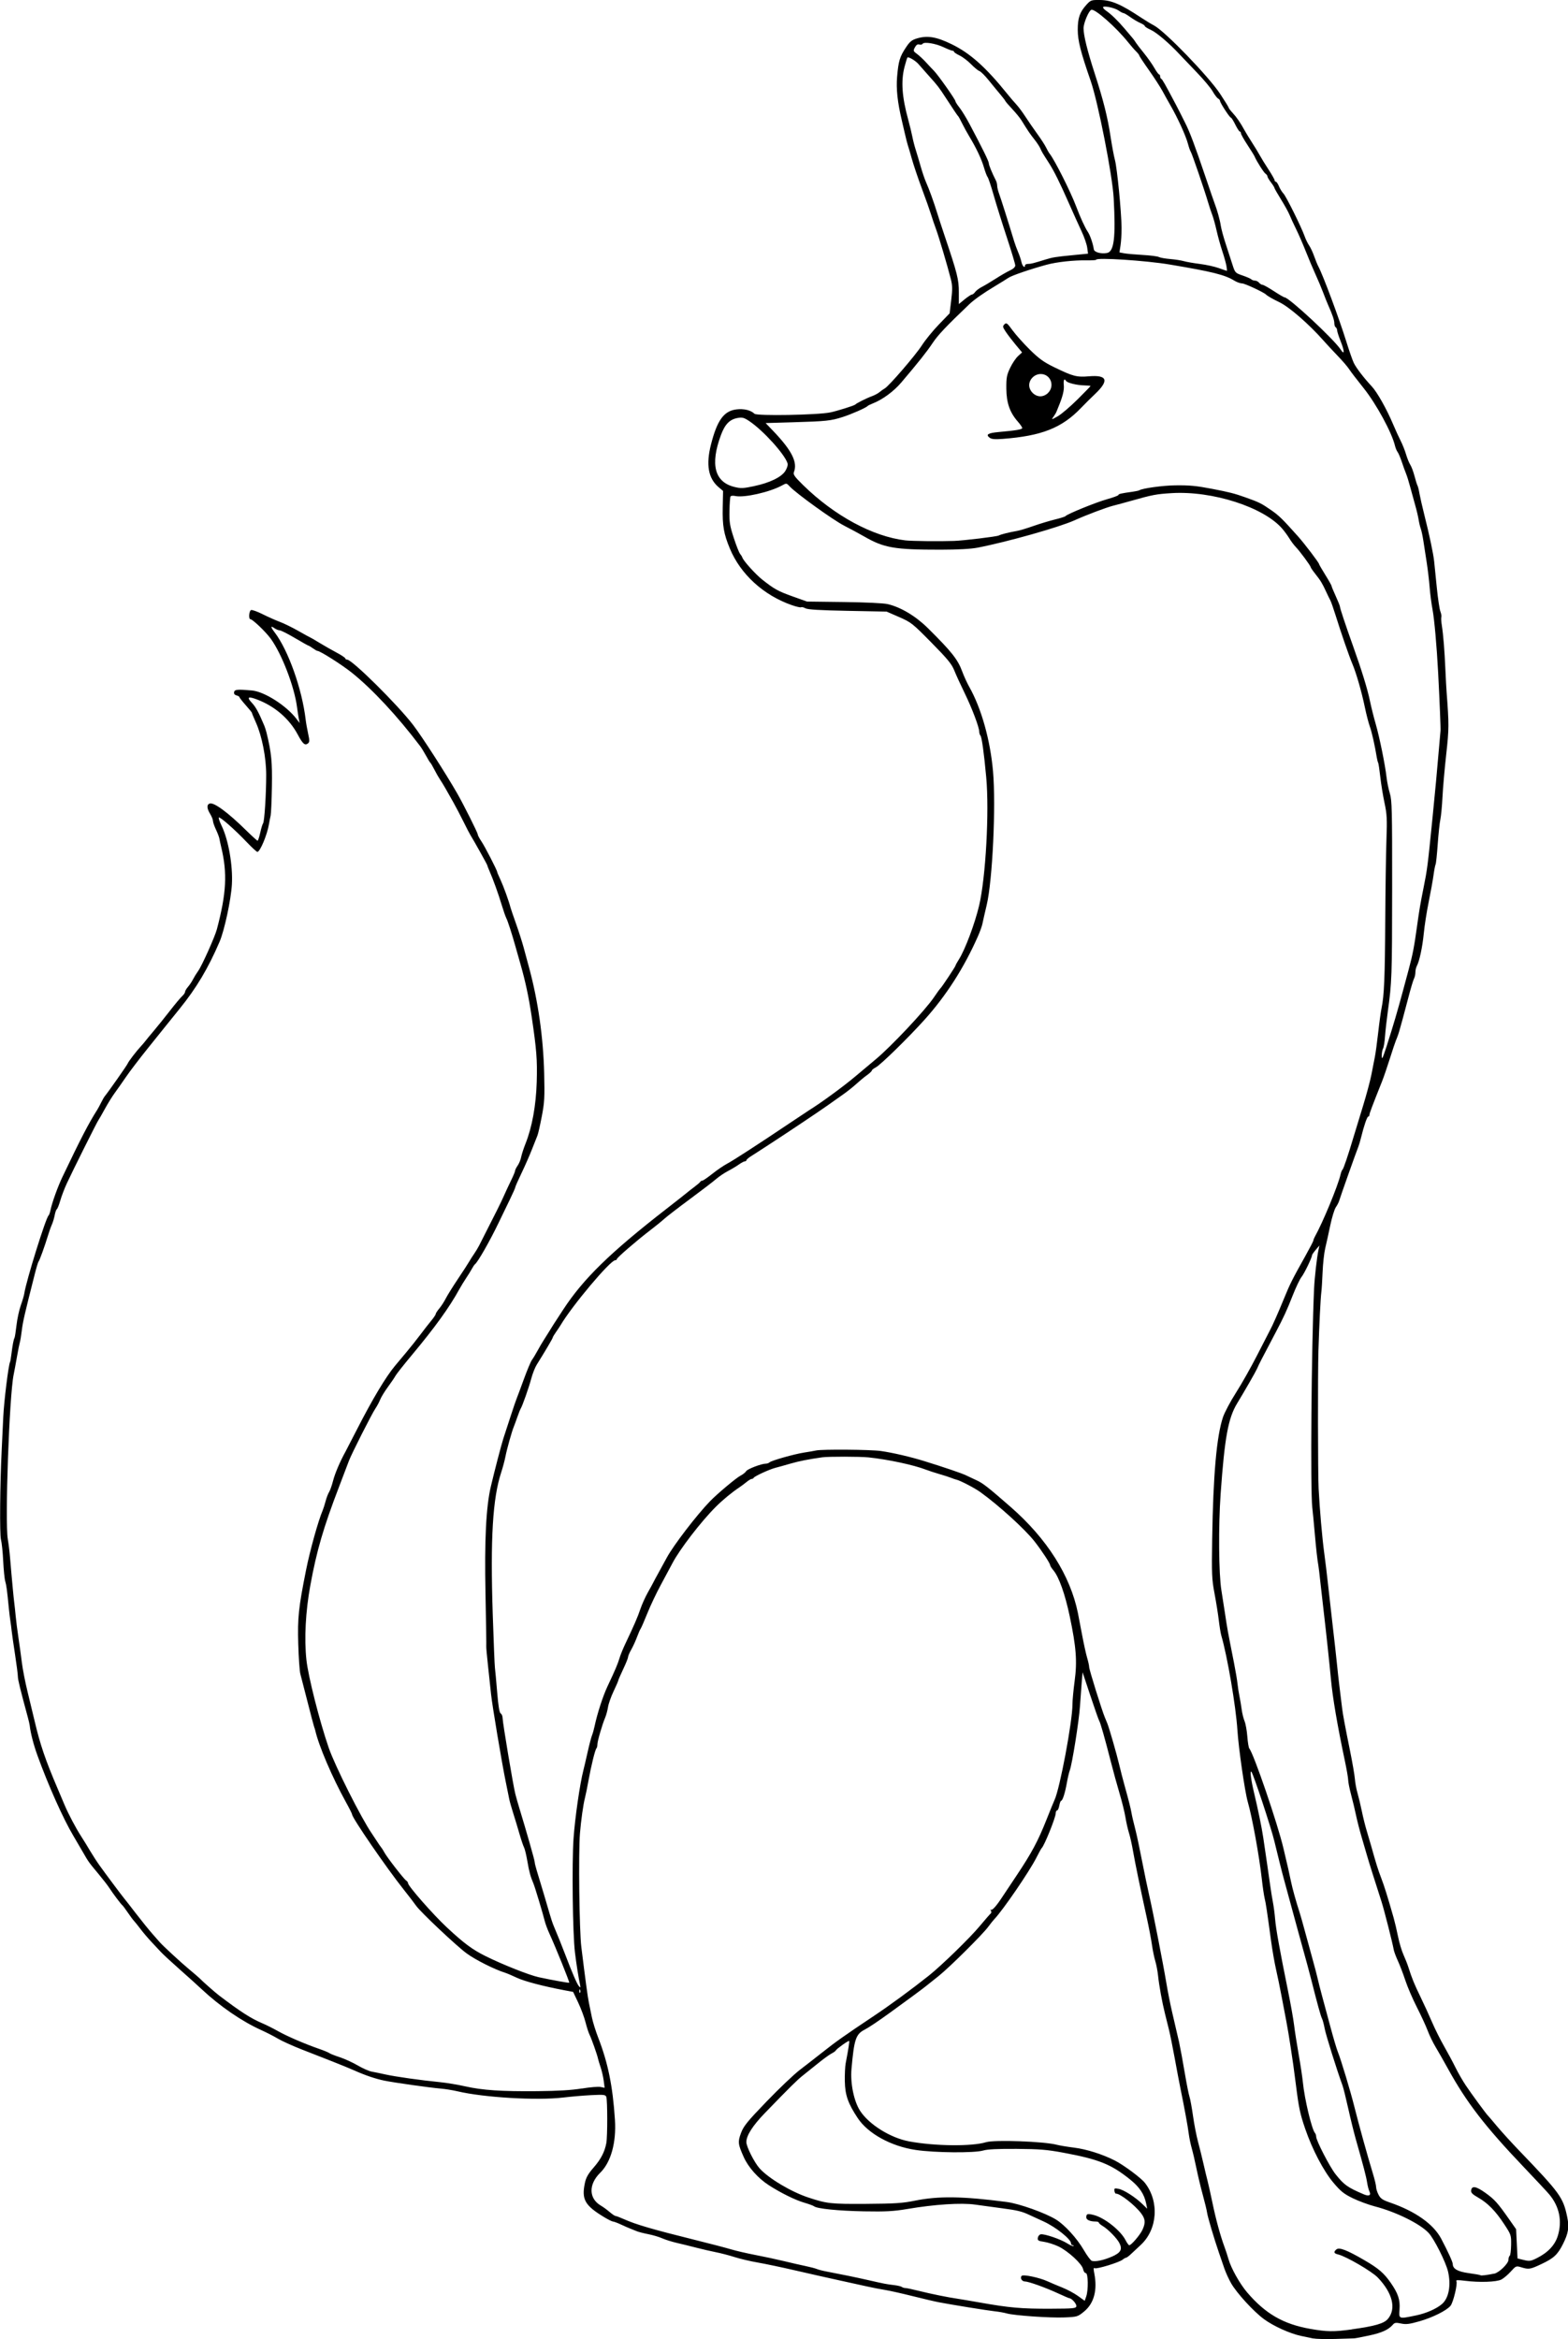 <?xml version="1.0" encoding="UTF-8" standalone="no"?>
<!-- Created with Inkscape (http://www.inkscape.org/) -->

<svg
   xmlns:dc="http://purl.org/dc/elements/1.1/"
   xmlns:cc="http://creativecommons.org/ns#"
   xmlns:rdf="http://www.w3.org/1999/02/22-rdf-syntax-ns#"
   xmlns:svg="http://www.w3.org/2000/svg"
   xmlns="http://www.w3.org/2000/svg"
   xmlns:sodipodi="http://sodipodi.sourceforge.net/DTD/sodipodi-0.dtd"
   xmlns:inkscape="http://www.inkscape.org/namespaces/inkscape"
   width="85.353mm"
   height="127.321mm"
   viewBox="0 0 85.353 127.321"
   version="1.1"
   id="svg54"
   inkscape:version="0.92.3 (2405546, 2018-03-11)"
   sodipodi:docname="Fox outline.svg">
  <title
     id="title69">Fox outline</title>
  <defs
     id="defs48" />
  <sodipodi:namedview
     id="base"
     pagecolor="#ffffff"
     bordercolor="#666666"
     borderopacity="1.0"
     inkscape:pageopacity="0.0"
     inkscape:pageshadow="2"
     inkscape:zoom="0.35"
     inkscape:cx="334.86758"
     inkscape:cy="48.976602"
     inkscape:document-units="mm"
     inkscape:current-layer="layer1"
     showgrid="false"
     fit-margin-top="0"
     fit-margin-left="0"
     fit-margin-right="0"
     fit-margin-bottom="0"
     inkscape:window-width="1920"
     inkscape:window-height="1017"
     inkscape:window-x="3832"
     inkscape:window-y="-8"
     inkscape:window-maximized="1" />
  <g
     inkscape:label="Layer 1"
     inkscape:groupmode="layer"
     id="layer1"
     transform="translate(-17.233,-34.471)">
    <path
       style="fill:#000000;stroke-width:1"
       d="m 88.728,161.757 c -0.146,-0.032 -0.443,-0.094 -0.66,-0.138 -0.603,-0.124 -1.508,-0.532 -2.03,-0.915 -0.564,-0.414 -1.476,-1.409 -1.788,-1.95 -0.124,-0.215 -0.288,-0.574 -0.365,-0.796 -0.076,-0.223 -0.209,-0.61 -0.296,-0.86 -0.264,-0.765 -0.618,-1.959 -0.651,-2.199 -0.017,-0.125 -0.122,-0.558 -0.233,-0.962 -0.111,-0.404 -0.266,-1.052 -0.345,-1.441 -0.079,-0.389 -0.195,-0.883 -0.257,-1.099 -0.062,-0.216 -0.135,-0.574 -0.163,-0.796 -0.05,-0.397 -0.234,-1.4 -0.45,-2.452 -0.06,-0.292 -0.199,-1.026 -0.309,-1.631 -0.11,-0.605 -0.251,-1.304 -0.313,-1.555 -0.062,-0.25 -0.164,-0.66 -0.226,-0.91 -0.154,-0.622 -0.313,-1.5 -0.371,-2.048 -0.026,-0.25 -0.095,-0.609 -0.152,-0.796 -0.057,-0.188 -0.138,-0.58 -0.179,-0.872 -0.041,-0.292 -0.164,-0.94 -0.274,-1.441 -0.36,-1.642 -0.645,-3.023 -0.758,-3.674 -0.061,-0.352 -0.16,-0.796 -0.221,-0.986 -0.06,-0.19 -0.147,-0.574 -0.192,-0.852 -0.046,-0.278 -0.189,-0.859 -0.318,-1.289 -0.129,-0.431 -0.348,-1.227 -0.486,-1.769 -0.316,-1.24 -0.558,-2.09 -0.625,-2.194 -0.029,-0.044 -0.244,-0.656 -0.478,-1.36 l -0.426,-1.279 -0.05,0.596 c -0.027,0.328 -0.068,0.886 -0.091,1.241 -0.052,0.813 -0.427,3.168 -0.56,3.518 -0.038,0.101 -0.108,0.4 -0.155,0.665 -0.096,0.545 -0.233,0.974 -0.31,0.974 -0.029,0 -0.075,0.119 -0.102,0.265 -0.027,0.146 -0.082,0.265 -0.122,0.265 -0.04,0 -0.072,0.067 -0.072,0.15 0,0.229 -0.624,1.777 -0.765,1.898 -0.024,0.021 -0.154,0.256 -0.288,0.522 -0.374,0.742 -1.821,2.857 -2.289,3.346 -0.06,0.063 -0.21,0.25 -0.333,0.417 -0.319,0.431 -2.109,2.207 -2.695,2.674 -0.271,0.216 -0.595,0.474 -0.72,0.574 -0.21,0.168 -1.045,0.784 -1.972,1.454 -0.6,0.434 -1.121,0.783 -1.327,0.888 -0.494,0.252 -0.583,0.515 -0.728,2.146 -0.069,0.775 0.13,1.749 0.463,2.269 0.478,0.747 1.655,1.483 2.675,1.673 1.395,0.26 3.417,0.281 4.188,0.044 0.46,-0.141 3.159,-0.043 3.85,0.14 0.156,0.041 0.579,0.111 0.939,0.156 0.672,0.082 1.556,0.362 2.227,0.705 0.48,0.245 1.415,0.94 1.626,1.208 0.794,1.009 0.696,2.527 -0.218,3.379 -0.19,0.177 -0.437,0.408 -0.548,0.512 -0.111,0.104 -0.228,0.189 -0.259,0.189 -0.032,0 -0.112,0.045 -0.177,0.1 -0.183,0.152 -1.421,0.532 -1.524,0.469 -0.069,-0.043 -0.076,0.023 -0.026,0.276 0.18,0.918 -0.013,1.639 -0.559,2.086 -0.341,0.279 -0.371,0.288 -1.057,0.318 -0.774,0.034 -2.744,-0.103 -3.146,-0.218 -0.139,-0.04 -0.424,-0.091 -0.632,-0.113 -0.406,-0.044 -2.381,-0.362 -3.072,-0.496 -0.229,-0.044 -0.884,-0.198 -1.455,-0.341 -0.571,-0.143 -1.236,-0.292 -1.479,-0.33 -0.243,-0.038 -0.68,-0.123 -0.972,-0.189 -0.292,-0.066 -0.992,-0.22 -1.555,-0.342 -0.563,-0.123 -1.621,-0.361 -2.351,-0.53 -0.73,-0.169 -1.649,-0.362 -2.043,-0.43 -0.394,-0.068 -0.957,-0.2 -1.251,-0.294 -0.294,-0.094 -0.757,-0.215 -1.028,-0.268 -0.271,-0.054 -0.749,-0.164 -1.062,-0.245 -0.313,-0.081 -0.791,-0.199 -1.062,-0.261 -0.271,-0.063 -0.629,-0.175 -0.796,-0.25 -0.167,-0.075 -0.508,-0.176 -0.758,-0.225 -0.25,-0.049 -0.532,-0.121 -0.626,-0.161 -0.094,-0.04 -0.247,-0.101 -0.341,-0.137 -0.094,-0.036 -0.328,-0.138 -0.52,-0.228 -0.192,-0.089 -0.388,-0.162 -0.435,-0.162 -0.047,0 -0.265,-0.109 -0.485,-0.242 -1.052,-0.637 -1.234,-0.964 -1.039,-1.872 0.06,-0.279 0.18,-0.491 0.464,-0.815 0.401,-0.458 0.609,-0.858 0.699,-1.339 0.067,-0.361 0.065,-2.344 -0.002,-2.519 -0.045,-0.116 -0.138,-0.127 -0.817,-0.093 -0.421,0.021 -1.107,0.08 -1.524,0.13 -1.431,0.172 -4.329,0.001 -5.764,-0.34 -0.25,-0.059 -0.66,-0.125 -0.91,-0.146 -0.59,-0.05 -2.535,-0.324 -3.071,-0.434 -0.468,-0.096 -1.053,-0.294 -1.625,-0.551 -0.211,-0.095 -0.743,-0.313 -1.181,-0.485 -0.438,-0.172 -1.201,-0.471 -1.695,-0.664 -0.494,-0.194 -1.075,-0.457 -1.289,-0.585 -0.215,-0.128 -0.629,-0.34 -0.921,-0.472 -1.036,-0.467 -2.245,-1.297 -3.223,-2.214 -0.229,-0.215 -0.775,-0.707 -1.213,-1.094 -0.438,-0.387 -0.894,-0.808 -1.013,-0.937 -0.119,-0.128 -0.36,-0.387 -0.536,-0.574 -0.176,-0.188 -0.436,-0.495 -0.578,-0.683 -0.143,-0.188 -0.303,-0.386 -0.355,-0.442 -0.053,-0.055 -0.205,-0.26 -0.337,-0.455 -0.133,-0.195 -0.265,-0.372 -0.294,-0.392 -0.069,-0.049 -0.525,-0.657 -0.712,-0.948 -0.08,-0.125 -0.331,-0.449 -0.556,-0.72 -0.578,-0.695 -0.558,-0.666 -0.89,-1.244 -0.166,-0.288 -0.395,-0.68 -0.51,-0.872 -0.545,-0.914 -1.363,-2.744 -1.951,-4.368 -0.21,-0.581 -0.375,-1.219 -0.421,-1.631 -0.007,-0.063 -0.05,-0.25 -0.095,-0.417 -0.419,-1.545 -0.549,-2.076 -0.549,-2.245 1.49e-4,-0.109 -0.07,-0.655 -0.156,-1.213 -0.086,-0.559 -0.168,-1.135 -0.183,-1.281 -0.015,-0.146 -0.046,-0.385 -0.069,-0.531 -0.023,-0.146 -0.06,-0.453 -0.083,-0.683 -0.096,-0.991 -0.133,-1.264 -0.197,-1.479 -0.038,-0.125 -0.087,-0.62 -0.111,-1.1 -0.023,-0.48 -0.078,-1.006 -0.122,-1.169 -0.076,-0.286 -0.053,-3.016 0.041,-4.898 0.022,-0.438 0.06,-1.24 0.085,-1.782 0.038,-0.839 0.286,-2.845 0.37,-2.988 0.015,-0.025 0.047,-0.216 0.073,-0.425 0.06,-0.486 0.121,-0.808 0.168,-0.884 0.02,-0.033 0.069,-0.343 0.109,-0.688 0.039,-0.345 0.145,-0.833 0.234,-1.083 0.089,-0.25 0.175,-0.54 0.19,-0.645 0.098,-0.674 1.178,-4.143 1.322,-4.247 0.029,-0.021 0.077,-0.157 0.107,-0.303 0.08,-0.392 0.394,-1.264 0.641,-1.782 1.017,-2.13 1.427,-2.921 1.907,-3.678 0.04,-0.063 0.132,-0.233 0.204,-0.379 0.073,-0.146 0.16,-0.3 0.194,-0.341 0.222,-0.274 1.214,-1.689 1.25,-1.782 0.045,-0.119 0.476,-0.681 0.736,-0.96 0.084,-0.09 0.187,-0.211 0.228,-0.268 0.042,-0.058 0.248,-0.308 0.459,-0.557 0.211,-0.249 0.608,-0.743 0.883,-1.097 0.275,-0.355 0.572,-0.71 0.66,-0.789 0.088,-0.08 0.16,-0.185 0.16,-0.235 0,-0.05 0.072,-0.172 0.159,-0.273 0.087,-0.1 0.211,-0.285 0.274,-0.41 0.064,-0.125 0.19,-0.33 0.281,-0.455 0.201,-0.277 0.909,-1.856 1.02,-2.275 0.518,-1.957 0.575,-3.049 0.233,-4.474 -0.04,-0.167 -0.084,-0.372 -0.098,-0.455 -0.014,-0.083 -0.098,-0.305 -0.187,-0.493 -0.089,-0.188 -0.162,-0.4 -0.163,-0.472 -8.6e-4,-0.072 -0.07,-0.243 -0.153,-0.379 -0.183,-0.301 -0.194,-0.502 -0.03,-0.565 0.225,-0.086 0.988,0.474 1.998,1.467 0.311,0.306 0.587,0.556 0.614,0.556 0.026,0 0.091,-0.196 0.144,-0.436 0.053,-0.24 0.123,-0.47 0.156,-0.512 0.073,-0.093 0.169,-1.582 0.169,-2.633 6.9e-5,-0.942 -0.23,-2.117 -0.559,-2.85 -0.125,-0.28 -0.224,-0.519 -0.218,-0.531 0.005,-0.013 -0.146,-0.199 -0.336,-0.413 -0.19,-0.215 -0.346,-0.414 -0.346,-0.442 0,-0.029 -0.071,-0.07 -0.158,-0.093 -0.103,-0.027 -0.149,-0.09 -0.131,-0.179 0.028,-0.145 0.188,-0.159 0.972,-0.089 0.677,0.061 1.879,0.827 2.422,1.544 l 0.173,0.228 -0.049,-0.265 c -0.027,-0.146 -0.069,-0.419 -0.093,-0.607 -0.145,-1.118 -0.836,-2.908 -1.436,-3.727 -0.276,-0.376 -0.983,-1.051 -1.1,-1.051 -0.109,0 -0.078,-0.456 0.035,-0.499 0.056,-0.022 0.339,0.08 0.629,0.225 0.29,0.145 0.713,0.334 0.941,0.419 0.228,0.085 0.684,0.309 1.015,0.498 0.33,0.188 0.611,0.343 0.624,0.343 0.013,0 0.238,0.13 0.499,0.29 0.261,0.159 0.689,0.403 0.949,0.541 0.261,0.138 0.474,0.281 0.474,0.317 0,0.036 0.045,0.065 0.1,0.065 0.27,0 2.753,2.459 3.594,3.56 0.493,0.645 1.775,2.637 2.396,3.721 0.343,0.599 1.115,2.139 1.115,2.224 0,0.05 0.093,0.227 0.206,0.393 0.186,0.273 0.856,1.575 0.856,1.664 0,0.02 0.084,0.217 0.186,0.437 0.163,0.351 0.458,1.169 0.54,1.5 0.016,0.063 0.15,0.455 0.298,0.872 0.148,0.417 0.334,0.997 0.413,1.289 0.079,0.292 0.215,0.795 0.302,1.118 0.488,1.805 0.77,3.784 0.818,5.745 0.032,1.308 0.017,1.579 -0.132,2.351 -0.092,0.48 -0.197,0.94 -0.232,1.024 -0.036,0.083 -0.169,0.419 -0.296,0.746 -0.127,0.327 -0.384,0.912 -0.571,1.302 -0.187,0.389 -0.34,0.735 -0.34,0.769 0,0.034 -0.133,0.335 -0.296,0.67 -0.163,0.335 -0.435,0.899 -0.606,1.254 -0.488,1.015 -1.144,2.165 -1.298,2.275 -0.029,0.021 -0.101,0.127 -0.159,0.236 -0.059,0.109 -0.201,0.34 -0.318,0.514 -0.116,0.174 -0.281,0.443 -0.366,0.598 -0.544,0.993 -1.328,2.08 -2.583,3.584 -0.445,0.533 -0.85,1.046 -0.9,1.14 -0.05,0.094 -0.235,0.366 -0.41,0.604 -0.175,0.238 -0.365,0.548 -0.421,0.689 -0.056,0.141 -0.172,0.356 -0.256,0.479 -0.189,0.274 -1.307,2.482 -1.443,2.848 -0.054,0.146 -0.294,0.777 -0.534,1.403 -0.857,2.236 -1.224,3.494 -1.569,5.385 -0.259,1.417 -0.336,2.892 -0.212,4.05 0.097,0.902 0.709,3.317 1.214,4.785 0.338,0.983 1.778,3.846 2.344,4.662 0.063,0.09 0.189,0.281 0.28,0.424 0.091,0.143 0.198,0.297 0.236,0.341 0.039,0.044 0.114,0.164 0.167,0.265 0.133,0.254 1.068,1.46 1.19,1.535 0.054,0.033 0.099,0.097 0.099,0.14 0,0.155 1.361,1.705 2.116,2.41 0.919,0.857 1.387,1.206 2.094,1.557 0.929,0.462 2.378,1.038 2.904,1.153 0.674,0.147 1.64,0.322 1.662,0.301 0.029,-0.029 -0.734,-1.921 -1.084,-2.686 -0.101,-0.22 -0.214,-0.527 -0.252,-0.683 -0.096,-0.395 -0.532,-1.843 -0.61,-2.026 -0.164,-0.385 -0.236,-0.65 -0.332,-1.215 -0.057,-0.334 -0.139,-0.676 -0.183,-0.758 -0.044,-0.083 -0.153,-0.407 -0.243,-0.719 -0.09,-0.313 -0.245,-0.825 -0.344,-1.138 -0.099,-0.313 -0.196,-0.654 -0.215,-0.758 -0.019,-0.104 -0.106,-0.531 -0.192,-0.948 -0.21,-1.017 -0.745,-4.209 -0.801,-4.778 -0.024,-0.25 -0.096,-0.923 -0.16,-1.494 -0.063,-0.571 -0.108,-1.066 -0.1,-1.1 0.008,-0.033 -0.01,-1.324 -0.042,-2.867 -0.06,-2.93 0.03,-4.731 0.291,-5.84 0.206,-0.874 0.572,-2.278 0.682,-2.616 0.061,-0.188 0.234,-0.717 0.383,-1.175 0.149,-0.459 0.3,-0.902 0.336,-0.986 0.035,-0.083 0.211,-0.557 0.391,-1.051 0.18,-0.495 0.38,-0.973 0.446,-1.062 0.066,-0.089 0.202,-0.316 0.304,-0.503 0.102,-0.188 0.255,-0.448 0.34,-0.579 0.085,-0.131 0.214,-0.336 0.286,-0.455 0.16,-0.266 0.21,-0.344 0.771,-1.203 1.093,-1.673 2.549,-3.096 5.583,-5.454 0.563,-0.438 1.076,-0.841 1.14,-0.897 0.064,-0.056 0.252,-0.202 0.417,-0.326 0.165,-0.124 0.312,-0.25 0.326,-0.282 0.014,-0.031 0.06,-0.057 0.103,-0.057 0.043,0 0.29,-0.169 0.549,-0.375 0.259,-0.206 0.622,-0.454 0.807,-0.551 0.327,-0.171 1.728,-1.08 3.471,-2.251 0.473,-0.318 0.915,-0.612 0.982,-0.653 0.655,-0.405 1.88,-1.301 2.536,-1.856 0.322,-0.272 0.812,-0.683 1.088,-0.912 0.845,-0.7 2.702,-2.677 3.179,-3.383 0.166,-0.246 0.324,-0.464 0.35,-0.485 0.073,-0.058 0.827,-1.196 0.827,-1.247 0,-0.025 0.081,-0.173 0.18,-0.328 0.337,-0.53 0.87,-1.949 1.103,-2.937 0.359,-1.527 0.557,-5.107 0.386,-6.977 -0.119,-1.304 -0.242,-2.193 -0.314,-2.271 -0.036,-0.04 -0.066,-0.133 -0.066,-0.208 0,-0.242 -0.395,-1.287 -0.795,-2.106 -0.215,-0.439 -0.468,-0.992 -0.562,-1.228 -0.141,-0.353 -0.361,-0.622 -1.246,-1.52 -1.03,-1.046 -1.103,-1.104 -1.757,-1.39 l -0.683,-0.298 -2.123,-0.041 c -1.511,-0.029 -2.173,-0.069 -2.296,-0.138 -0.095,-0.053 -0.201,-0.079 -0.236,-0.057 -0.035,0.022 -0.265,-0.031 -0.51,-0.117 -1.535,-0.537 -2.785,-1.678 -3.366,-3.075 -0.334,-0.802 -0.41,-1.242 -0.389,-2.246 l 0.018,-0.893 -0.235,-0.198 c -0.571,-0.481 -0.705,-1.22 -0.422,-2.333 0.334,-1.316 0.701,-1.822 1.381,-1.907 0.405,-0.051 0.786,0.041 0.987,0.237 0.13,0.127 3.422,0.069 4.12,-0.073 0.367,-0.074 1.319,-0.373 1.365,-0.428 0.059,-0.071 0.617,-0.35 0.91,-0.456 0.146,-0.053 0.334,-0.154 0.417,-0.225 0.083,-0.071 0.208,-0.159 0.276,-0.196 0.224,-0.121 1.671,-1.8 2.02,-2.342 0.187,-0.292 0.604,-0.804 0.927,-1.138 l 0.586,-0.607 0.087,-0.72 c 0.071,-0.587 0.067,-0.798 -0.019,-1.138 -0.192,-0.754 -0.651,-2.303 -0.809,-2.729 -0.085,-0.23 -0.207,-0.589 -0.271,-0.798 -0.064,-0.209 -0.287,-0.84 -0.497,-1.403 -0.21,-0.563 -0.457,-1.297 -0.55,-1.631 -0.093,-0.334 -0.188,-0.658 -0.212,-0.72 -0.024,-0.063 -0.098,-0.355 -0.166,-0.65 -0.068,-0.295 -0.143,-0.619 -0.167,-0.72 -0.232,-0.978 -0.311,-1.707 -0.255,-2.364 0.073,-0.856 0.144,-1.093 0.479,-1.598 0.216,-0.326 0.321,-0.41 0.613,-0.497 0.562,-0.166 1.053,-0.084 1.869,0.314 1.016,0.494 1.865,1.252 3.039,2.71 0.151,0.188 0.37,0.444 0.487,0.569 0.117,0.125 0.338,0.422 0.491,0.659 0.153,0.237 0.447,0.664 0.653,0.948 0.206,0.284 0.422,0.619 0.481,0.744 0.059,0.125 0.148,0.279 0.197,0.341 0.271,0.341 1.135,2.06 1.43,2.843 0.23,0.612 0.487,1.173 0.643,1.404 0.125,0.185 0.282,0.643 0.326,0.948 0.023,0.158 0.38,0.261 0.711,0.204 0.393,-0.068 0.487,-0.822 0.371,-2.987 -0.066,-1.234 -0.85,-5.225 -1.256,-6.393 -0.541,-1.558 -0.698,-2.178 -0.7,-2.761 -0.002,-0.652 0.109,-0.972 0.473,-1.372 0.232,-0.254 0.263,-0.265 0.748,-0.259 0.609,0.007 1.138,0.235 2.216,0.952 0.228,0.152 0.551,0.348 0.718,0.436 0.593,0.313 2.962,2.764 3.594,3.718 0.255,0.385 0.464,0.723 0.464,0.751 2.26e-4,0.028 0.094,0.154 0.21,0.279 0.23,0.25 0.43,0.541 0.652,0.948 0.08,0.146 0.267,0.453 0.416,0.683 0.149,0.229 0.336,0.537 0.415,0.683 0.079,0.146 0.294,0.495 0.477,0.775 0.183,0.28 0.333,0.545 0.333,0.588 0,0.043 0.03,0.078 0.067,0.078 0.037,0 0.112,0.111 0.168,0.246 0.056,0.136 0.166,0.315 0.246,0.398 0.15,0.157 0.978,1.828 1.158,2.337 0.056,0.159 0.165,0.381 0.242,0.493 0.077,0.112 0.199,0.374 0.272,0.583 0.073,0.209 0.178,0.465 0.234,0.569 0.247,0.459 1.123,2.813 1.51,4.057 0.156,0.501 0.34,1.03 0.41,1.175 0.13,0.274 0.548,0.819 0.986,1.288 0.29,0.31 0.81,1.235 1.153,2.049 0.132,0.313 0.319,0.722 0.416,0.91 0.097,0.188 0.228,0.517 0.292,0.733 0.063,0.215 0.167,0.471 0.231,0.569 0.064,0.097 0.167,0.374 0.23,0.614 0.063,0.24 0.135,0.471 0.16,0.512 0.026,0.041 0.075,0.237 0.109,0.435 0.035,0.198 0.149,0.701 0.254,1.118 0.289,1.147 0.502,2.156 0.546,2.579 0.022,0.209 0.087,0.857 0.146,1.441 0.059,0.584 0.145,1.161 0.192,1.283 0.047,0.122 0.071,0.26 0.053,0.306 -0.018,0.046 -0.006,0.254 0.027,0.461 0.08,0.509 0.147,1.337 0.193,2.386 0.021,0.48 0.052,1.043 0.068,1.251 0.133,1.745 0.131,2.004 -0.022,3.375 -0.086,0.772 -0.178,1.813 -0.203,2.313 -0.025,0.501 -0.078,1.054 -0.116,1.23 -0.039,0.176 -0.104,0.783 -0.144,1.349 -0.04,0.566 -0.092,1.06 -0.115,1.097 -0.023,0.037 -0.074,0.3 -0.113,0.584 -0.039,0.284 -0.158,0.943 -0.264,1.465 -0.106,0.521 -0.226,1.289 -0.266,1.706 -0.073,0.749 -0.236,1.51 -0.382,1.783 -0.041,0.077 -0.075,0.23 -0.075,0.34 0,0.11 -0.035,0.265 -0.077,0.344 -0.043,0.08 -0.182,0.546 -0.309,1.038 -0.128,0.491 -0.262,0.996 -0.298,1.121 -0.036,0.125 -0.098,0.347 -0.137,0.493 -0.079,0.295 -0.146,0.494 -0.243,0.72 -0.036,0.083 -0.184,0.527 -0.329,0.986 -0.145,0.459 -0.332,1.005 -0.415,1.213 -0.559,1.404 -0.694,1.761 -0.694,1.842 0,0.051 -0.029,0.092 -0.064,0.092 -0.063,0 -0.232,0.492 -0.391,1.138 -0.046,0.188 -0.111,0.41 -0.145,0.493 -0.126,0.313 -0.982,2.727 -1.049,2.958 -0.024,0.083 -0.106,0.24 -0.181,0.348 -0.075,0.108 -0.211,0.552 -0.302,0.986 -0.091,0.434 -0.214,0.994 -0.274,1.244 -0.06,0.25 -0.124,0.83 -0.143,1.289 -0.019,0.459 -0.049,0.954 -0.069,1.1 -0.043,0.33 -0.113,1.736 -0.158,3.185 -0.038,1.217 -0.031,6.732 0.01,7.508 0.059,1.134 0.193,2.673 0.303,3.489 0.065,0.48 0.152,1.196 0.194,1.593 0.042,0.396 0.158,1.42 0.257,2.275 0.1,0.855 0.205,1.794 0.233,2.086 0.029,0.292 0.063,0.616 0.076,0.72 0.013,0.104 0.039,0.326 0.057,0.493 0.019,0.167 0.056,0.474 0.083,0.683 0.027,0.209 0.061,0.482 0.075,0.607 0.033,0.302 0.158,0.973 0.437,2.351 0.127,0.626 0.244,1.308 0.26,1.517 0.016,0.209 0.08,0.55 0.141,0.758 0.061,0.209 0.167,0.652 0.236,0.986 0.068,0.334 0.187,0.811 0.264,1.062 0.077,0.25 0.192,0.643 0.256,0.872 0.25,0.9 0.366,1.269 0.535,1.706 0.161,0.415 0.356,1.04 0.675,2.161 0.065,0.229 0.174,0.69 0.241,1.024 0.067,0.334 0.2,0.777 0.294,0.986 0.095,0.209 0.216,0.516 0.269,0.683 0.193,0.607 0.322,0.924 0.662,1.622 0.19,0.392 0.473,1.01 0.629,1.374 0.156,0.364 0.447,0.948 0.648,1.298 0.2,0.349 0.48,0.87 0.621,1.157 0.141,0.287 0.396,0.731 0.567,0.986 0.303,0.453 1.118,1.564 1.203,1.64 0.023,0.021 0.241,0.277 0.485,0.569 0.243,0.292 0.787,0.89 1.209,1.329 2.24,2.332 2.397,2.549 2.621,3.615 0.118,0.565 0.067,0.888 -0.235,1.488 -0.288,0.571 -0.501,0.767 -1.179,1.085 -0.604,0.284 -0.674,0.295 -1.086,0.171 -0.279,-0.084 -0.291,-0.079 -0.572,0.232 -0.158,0.175 -0.388,0.37 -0.512,0.434 -0.262,0.136 -1.19,0.168 -1.979,0.068 -0.393,-0.05 -0.51,-0.044 -0.469,0.022 0.078,0.127 -0.168,1.157 -0.32,1.34 -0.216,0.26 -0.969,0.635 -1.682,0.84 -0.559,0.16 -0.738,0.182 -1.01,0.124 -0.273,-0.058 -0.35,-0.049 -0.438,0.055 -0.239,0.28 -0.598,0.446 -1.283,0.594 -0.396,0.086 -0.772,0.157 -0.834,0.159 -0.063,10e-4 -0.523,0.016 -1.024,0.032 -0.501,0.016 -1.03,0.003 -1.176,-0.028 z m 2.086,-0.499 c 1.263,-0.174 1.757,-0.317 1.969,-0.569 0.465,-0.553 0.257,-1.404 -0.549,-2.248 -0.322,-0.338 -1.728,-1.157 -2.16,-1.259 -0.235,-0.056 -0.262,-0.135 -0.094,-0.275 0.154,-0.128 0.575,0.035 1.528,0.59 0.771,0.449 1.061,0.699 1.434,1.237 0.396,0.571 0.511,0.917 0.474,1.43 -0.039,0.541 -0.057,0.534 0.89,0.338 0.562,-0.116 1.124,-0.363 1.426,-0.627 0.368,-0.321 0.496,-1.022 0.323,-1.766 -0.118,-0.509 -0.755,-1.777 -1.055,-2.098 -0.464,-0.498 -1.772,-1.145 -2.918,-1.442 -0.345,-0.09 -0.89,-0.291 -1.21,-0.447 -0.489,-0.238 -0.66,-0.376 -1.061,-0.853 -0.531,-0.632 -1.144,-1.803 -1.528,-2.92 -0.279,-0.811 -0.35,-1.146 -0.501,-2.351 -0.063,-0.501 -0.13,-1.012 -0.15,-1.138 -0.02,-0.125 -0.086,-0.569 -0.147,-0.986 -0.061,-0.417 -0.167,-1.048 -0.235,-1.403 -0.069,-0.355 -0.189,-0.986 -0.267,-1.403 -0.078,-0.417 -0.209,-1.048 -0.29,-1.403 -0.081,-0.355 -0.203,-1.054 -0.271,-1.555 -0.219,-1.622 -0.282,-2.043 -0.349,-2.313 -0.036,-0.146 -0.104,-0.607 -0.151,-1.024 -0.146,-1.301 -0.521,-3.365 -0.766,-4.22 -0.162,-0.565 -0.502,-2.918 -0.566,-3.921 -0.083,-1.29 -0.547,-4.013 -0.874,-5.13 -0.037,-0.125 -0.099,-0.501 -0.138,-0.834 -0.039,-0.334 -0.144,-0.992 -0.233,-1.462 -0.147,-0.778 -0.158,-1.047 -0.128,-2.958 0.056,-3.518 0.24,-5.592 0.588,-6.639 0.086,-0.258 0.407,-0.861 0.713,-1.341 0.307,-0.48 0.826,-1.401 1.155,-2.048 0.329,-0.647 0.636,-1.244 0.682,-1.327 0.138,-0.249 0.443,-0.937 0.773,-1.744 0.326,-0.798 0.442,-1.03 1.157,-2.307 0.243,-0.435 0.443,-0.819 0.443,-0.854 0,-0.035 0.033,-0.123 0.074,-0.195 0.435,-0.777 1.259,-2.769 1.403,-3.392 0.029,-0.125 0.076,-0.244 0.106,-0.265 0.054,-0.039 0.308,-0.79 0.603,-1.783 0.087,-0.292 0.316,-1.043 0.509,-1.668 0.193,-0.626 0.403,-1.411 0.466,-1.744 0.063,-0.334 0.146,-0.76 0.185,-0.948 0.038,-0.188 0.12,-0.785 0.181,-1.327 0.061,-0.542 0.144,-1.139 0.183,-1.327 0.14,-0.665 0.183,-1.667 0.2,-4.74 0.01,-1.71 0.039,-3.696 0.065,-4.412 0.041,-1.134 0.028,-1.394 -0.104,-2.01 -0.083,-0.389 -0.187,-1.027 -0.231,-1.419 -0.044,-0.392 -0.096,-0.739 -0.116,-0.771 -0.02,-0.033 -0.052,-0.156 -0.072,-0.274 -0.108,-0.666 -0.272,-1.394 -0.38,-1.693 -0.068,-0.188 -0.192,-0.665 -0.274,-1.062 -0.174,-0.837 -0.47,-1.863 -0.677,-2.351 -0.177,-0.416 -0.616,-1.687 -0.909,-2.629 -0.119,-0.382 -0.251,-0.757 -0.293,-0.834 -0.043,-0.077 -0.148,-0.293 -0.234,-0.481 -0.204,-0.444 -0.292,-0.588 -0.589,-0.963 -0.136,-0.171 -0.246,-0.333 -0.246,-0.36 0,-0.07 -0.598,-0.879 -0.81,-1.096 -0.097,-0.1 -0.251,-0.305 -0.342,-0.455 -0.091,-0.15 -0.267,-0.393 -0.392,-0.538 -1.009,-1.176 -3.806,-2.075 -6.026,-1.938 -0.839,0.052 -1.031,0.088 -2.213,0.422 -0.313,0.088 -0.75,0.207 -0.971,0.263 -0.383,0.098 -1.451,0.501 -2.101,0.794 -0.845,0.381 -3.68,1.181 -5.271,1.488 -0.371,0.071 -1.07,0.11 -2.01,0.111 -2.524,0.002 -3.085,-0.095 -4.171,-0.721 -0.25,-0.144 -0.736,-0.406 -1.078,-0.581 -0.61,-0.312 -2.614,-1.755 -2.968,-2.137 -0.176,-0.19 -0.182,-0.191 -0.417,-0.061 -0.668,0.367 -2.066,0.684 -2.55,0.578 -0.118,-0.026 -0.235,-0.015 -0.259,0.024 -0.024,0.039 -0.05,0.391 -0.058,0.782 -0.012,0.618 0.018,0.809 0.233,1.469 0.136,0.417 0.291,0.81 0.344,0.872 0.053,0.063 0.11,0.155 0.126,0.205 0.057,0.18 0.716,0.909 1.085,1.201 0.657,0.518 0.857,0.629 1.654,0.914 l 0.779,0.279 2.01,0.025 c 1.19,0.015 2.164,0.061 2.389,0.115 0.714,0.169 1.526,0.656 2.19,1.315 1.291,1.28 1.618,1.694 1.862,2.355 0.092,0.25 0.264,0.626 0.382,0.834 0.658,1.167 1.14,2.88 1.292,4.588 0.166,1.871 -0.026,5.949 -0.343,7.281 -0.104,0.438 -0.209,0.899 -0.233,1.024 -0.024,0.125 -0.134,0.432 -0.245,0.683 -0.76,1.72 -1.727,3.23 -2.913,4.548 -0.888,0.986 -2.387,2.452 -2.645,2.585 -0.121,0.063 -0.22,0.142 -0.22,0.176 0,0.034 -0.118,0.146 -0.263,0.249 -0.145,0.103 -0.409,0.322 -0.588,0.486 -0.179,0.164 -0.522,0.435 -0.764,0.602 -0.241,0.167 -0.616,0.432 -0.834,0.589 -0.361,0.261 -2.352,1.591 -3.205,2.141 -0.194,0.125 -0.431,0.279 -0.525,0.341 -0.095,0.063 -0.279,0.181 -0.409,0.263 -0.13,0.082 -0.237,0.176 -0.237,0.209 0,0.033 -0.037,0.059 -0.083,0.059 -0.046,0 -0.191,0.077 -0.322,0.17 -0.132,0.094 -0.402,0.256 -0.601,0.36 -0.199,0.104 -0.489,0.301 -0.645,0.436 -0.155,0.135 -0.795,0.625 -1.42,1.087 -0.626,0.463 -1.257,0.949 -1.403,1.081 -0.146,0.132 -0.489,0.411 -0.763,0.619 -0.718,0.547 -1.816,1.495 -1.816,1.568 0,0.034 -0.039,0.062 -0.086,0.062 -0.269,0 -2.35,2.475 -2.985,3.55 -0.042,0.07 -0.153,0.237 -0.246,0.369 -0.094,0.133 -0.171,0.263 -0.171,0.29 0,0.043 -0.439,0.786 -0.873,1.479 -0.092,0.146 -0.226,0.487 -0.298,0.758 -0.131,0.491 -0.482,1.486 -0.574,1.631 -0.027,0.042 -0.108,0.246 -0.181,0.455 -0.073,0.209 -0.161,0.447 -0.195,0.531 -0.108,0.261 -0.37,1.195 -0.454,1.62 -0.044,0.224 -0.148,0.613 -0.231,0.865 -0.465,1.417 -0.595,3.588 -0.461,7.715 0.048,1.481 0.102,2.795 0.119,2.92 0.017,0.125 0.072,0.722 0.122,1.327 0.063,0.766 0.122,1.118 0.193,1.16 0.057,0.033 0.103,0.146 0.103,0.25 0,0.237 0.574,3.662 0.691,4.126 0.047,0.188 0.149,0.546 0.226,0.796 0.371,1.213 0.829,2.817 0.828,2.906 -2.29e-4,0.055 0.049,0.26 0.109,0.455 0.228,0.746 0.592,1.965 0.705,2.365 0.065,0.229 0.161,0.519 0.214,0.645 0.211,0.497 0.477,1.16 0.641,1.593 0.364,0.96 0.639,1.597 0.739,1.706 0.09,0.099 0.098,0.088 0.063,-0.076 -0.084,-0.386 -0.205,-1.155 -0.278,-1.763 -0.124,-1.038 -0.171,-4.826 -0.076,-6.2 0.077,-1.114 0.347,-2.986 0.537,-3.716 0.038,-0.146 0.141,-0.59 0.23,-0.986 0.088,-0.396 0.195,-0.804 0.236,-0.906 0.042,-0.102 0.105,-0.324 0.14,-0.493 0.146,-0.692 0.457,-1.652 0.705,-2.177 0.417,-0.884 0.56,-1.219 0.656,-1.544 0.05,-0.167 0.188,-0.508 0.307,-0.758 0.483,-1.016 0.678,-1.466 0.825,-1.902 0.085,-0.252 0.269,-0.661 0.409,-0.909 0.14,-0.248 0.279,-0.502 0.308,-0.564 0.03,-0.063 0.15,-0.284 0.266,-0.493 0.117,-0.209 0.322,-0.584 0.456,-0.834 0.357,-0.665 1.626,-2.321 2.361,-3.079 0.39,-0.402 1.417,-1.264 1.65,-1.384 0.132,-0.068 0.271,-0.178 0.308,-0.244 0.066,-0.118 0.832,-0.411 1.075,-0.411 0.069,0 0.157,-0.031 0.197,-0.07 0.102,-0.099 1.35,-0.452 1.892,-0.535 0.25,-0.038 0.54,-0.089 0.645,-0.112 0.328,-0.073 2.971,-0.051 3.531,0.029 0.635,0.091 1.611,0.318 2.347,0.546 1.089,0.337 2.055,0.666 2.275,0.774 0.125,0.062 0.381,0.182 0.569,0.267 0.357,0.162 0.634,0.379 1.87,1.459 1.973,1.724 3.243,3.727 3.66,5.774 0.036,0.178 0.139,0.716 0.229,1.196 0.09,0.48 0.213,1.038 0.273,1.241 0.061,0.203 0.11,0.43 0.11,0.505 0,0.133 0.692,2.352 0.85,2.728 0.044,0.104 0.107,0.258 0.14,0.341 0.112,0.285 0.51,1.667 0.644,2.237 0.073,0.313 0.21,0.842 0.303,1.175 0.198,0.706 0.33,1.227 0.365,1.441 0.029,0.176 0.091,0.44 0.239,1.024 0.058,0.229 0.213,0.963 0.343,1.631 0.131,0.667 0.301,1.486 0.379,1.82 0.191,0.818 0.78,3.829 0.942,4.816 0.072,0.438 0.211,1.138 0.308,1.555 0.219,0.937 0.369,1.58 0.379,1.631 0.079,0.372 0.206,1.06 0.335,1.82 0.089,0.521 0.195,1.05 0.237,1.176 0.041,0.125 0.127,0.594 0.19,1.042 0.063,0.448 0.186,1.079 0.273,1.403 0.087,0.324 0.22,0.862 0.296,1.196 0.075,0.334 0.174,0.743 0.218,0.91 0.045,0.167 0.167,0.719 0.273,1.226 0.186,0.899 0.433,1.799 0.662,2.414 0.062,0.167 0.157,0.457 0.21,0.645 0.141,0.493 0.616,1.34 1.015,1.806 0.99,1.158 1.966,1.723 3.418,1.98 0.919,0.163 1.295,0.168 2.275,0.033 z M 75.821,159.996 c 0.023,-0.119 -0.244,-0.425 -0.377,-0.432 -0.028,-0.001 -0.301,-0.119 -0.607,-0.26 -0.69,-0.32 -1.616,-0.652 -1.815,-0.652 -0.166,0 -0.279,-0.2 -0.173,-0.306 0.089,-0.089 0.964,0.095 1.398,0.294 0.185,0.085 0.552,0.24 0.816,0.345 0.264,0.105 0.645,0.31 0.847,0.455 l 0.368,0.264 0.082,-0.234 c 0.124,-0.355 0.108,-1.274 -0.023,-1.274 -0.057,0 -0.124,-0.097 -0.147,-0.215 -0.057,-0.287 -0.825,-0.992 -1.349,-1.239 -0.225,-0.106 -0.573,-0.217 -0.774,-0.247 -0.318,-0.047 -0.362,-0.075 -0.341,-0.219 0.013,-0.09 0.084,-0.176 0.158,-0.19 0.195,-0.037 1.078,0.263 1.434,0.488 0.167,0.106 0.324,0.172 0.348,0.149 0.024,-0.024 0.004,-0.043 -0.045,-0.043 -0.049,0 -0.088,-0.046 -0.088,-0.103 0,-0.226 -0.832,-0.889 -1.496,-1.193 -0.366,-0.167 -0.733,-0.336 -0.817,-0.375 -0.368,-0.171 -0.639,-0.236 -1.431,-0.339 -0.464,-0.061 -1.131,-0.152 -1.482,-0.202 -0.746,-0.107 -2.192,-0.014 -3.684,0.239 -0.75,0.127 -1.164,0.149 -2.351,0.128 -1.399,-0.026 -2.567,-0.143 -2.727,-0.275 -0.043,-0.035 -0.281,-0.123 -0.529,-0.195 -0.491,-0.142 -1.284,-0.533 -1.938,-0.956 -0.58,-0.375 -1.112,-0.972 -1.361,-1.529 -0.315,-0.704 -0.329,-0.825 -0.146,-1.315 0.139,-0.372 0.343,-0.622 1.393,-1.712 0.676,-0.702 1.486,-1.472 1.799,-1.711 0.313,-0.239 0.849,-0.656 1.192,-0.927 0.79,-0.626 1.186,-0.906 2.848,-2.017 0.891,-0.595 2.078,-1.466 2.996,-2.197 0.682,-0.543 2.224,-2.043 2.755,-2.68 0.299,-0.359 0.574,-0.674 0.611,-0.701 0.037,-0.027 0.04,-0.095 0.007,-0.152 -0.033,-0.057 -0.033,-0.08 -0.001,-0.051 0.063,0.057 0.287,-0.187 0.58,-0.632 0.1,-0.152 0.475,-0.715 0.833,-1.251 0.809,-1.212 1.156,-1.862 1.616,-3.023 0.198,-0.501 0.393,-0.978 0.433,-1.062 0.287,-0.598 0.978,-4.275 0.978,-5.206 0,-0.219 0.054,-0.792 0.119,-1.274 0.145,-1.067 0.085,-1.852 -0.269,-3.531 -0.253,-1.2 -0.584,-2.133 -0.884,-2.49 -0.099,-0.118 -0.18,-0.245 -0.18,-0.283 0,-0.097 -0.456,-0.791 -0.853,-1.298 -0.523,-0.667 -1.943,-1.958 -2.955,-2.686 -0.308,-0.221 -1.097,-0.63 -1.295,-0.672 -0.05,-0.011 -0.177,-0.053 -0.281,-0.096 -0.104,-0.042 -0.394,-0.136 -0.645,-0.208 -0.25,-0.073 -0.574,-0.178 -0.72,-0.235 -0.67,-0.261 -2.076,-0.562 -3.147,-0.674 -0.449,-0.047 -2.177,-0.05 -2.503,-0.004 -0.756,0.106 -1.276,0.209 -1.744,0.346 -0.292,0.085 -0.658,0.187 -0.814,0.227 -0.325,0.083 -1.146,0.461 -1.183,0.546 -0.014,0.031 -0.06,0.057 -0.103,0.057 -0.043,0 -0.172,0.077 -0.286,0.171 -0.115,0.094 -0.286,0.222 -0.38,0.284 -0.424,0.283 -0.903,0.678 -1.289,1.062 -0.801,0.798 -1.973,2.322 -2.363,3.071 -0.109,0.209 -0.392,0.738 -0.63,1.176 -0.238,0.438 -0.57,1.138 -0.737,1.555 -0.167,0.417 -0.331,0.793 -0.363,0.834 -0.032,0.042 -0.122,0.246 -0.199,0.455 -0.077,0.209 -0.218,0.516 -0.313,0.683 -0.095,0.167 -0.173,0.349 -0.173,0.405 -5.73e-4,0.056 -0.12,0.354 -0.266,0.661 -0.146,0.308 -0.265,0.582 -0.265,0.61 0,0.028 -0.115,0.294 -0.256,0.59 -0.141,0.296 -0.277,0.683 -0.304,0.86 -0.027,0.177 -0.096,0.433 -0.153,0.569 -0.164,0.388 -0.427,1.293 -0.426,1.467 5.73e-4,0.087 -0.022,0.181 -0.051,0.21 -0.073,0.073 -0.289,0.951 -0.434,1.757 -0.067,0.375 -0.154,0.801 -0.193,0.947 -0.089,0.333 -0.216,1.238 -0.272,1.934 -0.086,1.08 -0.034,5.29 0.076,6.181 0.228,1.843 0.343,2.692 0.411,3.027 0.039,0.191 0.112,0.552 0.164,0.803 0.051,0.25 0.206,0.745 0.343,1.1 0.536,1.383 0.793,2.645 0.911,4.474 0.08,1.236 -0.219,2.311 -0.8,2.879 -0.645,0.631 -0.63,1.403 0.035,1.791 0.125,0.073 0.34,0.229 0.477,0.348 0.137,0.118 0.281,0.215 0.32,0.215 0.039,0 0.251,0.081 0.471,0.179 0.641,0.286 1.547,0.551 3.813,1.114 0.834,0.207 1.739,0.443 2.01,0.525 0.271,0.081 0.868,0.219 1.327,0.307 0.459,0.087 1.158,0.238 1.555,0.334 0.396,0.096 0.925,0.218 1.176,0.269 0.25,0.052 0.523,0.123 0.607,0.159 0.083,0.036 0.322,0.098 0.531,0.137 0.826,0.157 1.623,0.321 2.237,0.461 0.912,0.208 1.02,0.229 1.422,0.276 0.197,0.023 0.393,0.069 0.435,0.102 0.042,0.033 0.128,0.059 0.19,0.059 0.063,-8.6e-4 0.404,0.071 0.758,0.16 0.66,0.164 1.545,0.344 2.086,0.423 0.167,0.025 0.696,0.114 1.176,0.199 1.652,0.294 2.308,0.351 3.905,0.344 1.244,-0.005 1.366,-0.018 1.39,-0.141 z m 22.749,-1.768 c 0.265,-0.055 0.775,-0.552 0.775,-0.756 0,-0.097 0.03,-0.195 0.068,-0.218 0.037,-0.023 0.071,-0.287 0.076,-0.588 0.008,-0.534 2.9e-5,-0.559 -0.376,-1.132 -0.472,-0.719 -0.894,-1.15 -1.421,-1.45 -0.312,-0.178 -0.397,-0.265 -0.379,-0.39 0.038,-0.268 0.267,-0.228 0.775,0.134 0.499,0.356 0.667,0.543 1.301,1.448 l 0.372,0.531 0.039,0.796 0.039,0.796 0.341,0.084 c 0.306,0.075 0.379,0.065 0.708,-0.1 0.611,-0.306 0.991,-0.712 1.147,-1.226 0.243,-0.804 0.08,-1.585 -0.469,-2.245 -0.105,-0.126 -0.727,-0.792 -1.383,-1.481 -2.111,-2.215 -3.117,-3.519 -4.124,-5.347 -0.23,-0.417 -0.535,-0.954 -0.679,-1.192 -0.144,-0.239 -0.339,-0.641 -0.433,-0.894 -0.095,-0.253 -0.359,-0.826 -0.587,-1.273 -0.228,-0.447 -0.51,-1.102 -0.627,-1.457 -0.117,-0.355 -0.299,-0.832 -0.405,-1.062 -0.106,-0.229 -0.208,-0.502 -0.227,-0.607 -0.071,-0.398 -0.525,-2.182 -0.665,-2.616 -0.397,-1.233 -0.689,-2.16 -0.787,-2.503 -0.06,-0.209 -0.194,-0.669 -0.299,-1.024 -0.105,-0.355 -0.241,-0.887 -0.303,-1.183 -0.062,-0.296 -0.182,-0.799 -0.268,-1.117 -0.085,-0.318 -0.156,-0.673 -0.158,-0.789 -0.001,-0.115 -0.085,-0.602 -0.187,-1.082 -0.401,-1.898 -0.659,-3.407 -0.751,-4.399 -0.077,-0.836 -0.276,-2.7 -0.384,-3.602 -0.065,-0.542 -0.152,-1.311 -0.194,-1.708 -0.042,-0.397 -0.089,-0.79 -0.104,-0.872 -0.057,-0.306 -0.127,-0.933 -0.204,-1.818 -0.043,-0.501 -0.102,-1.115 -0.131,-1.365 -0.11,-0.96 -0.047,-8.729 0.098,-11.907 0.028,-0.618 0.153,-1.712 0.242,-2.123 l 0.049,-0.228 -0.202,0.238 c -0.111,0.131 -0.202,0.263 -0.202,0.294 0,0.127 -0.422,1 -0.573,1.186 -0.09,0.111 -0.307,0.567 -0.482,1.013 -0.309,0.789 -0.491,1.185 -0.906,1.97 -0.799,1.513 -0.929,1.767 -1.033,2.01 -0.065,0.152 -0.682,1.228 -1.079,1.879 -0.49,0.805 -0.684,1.867 -0.901,4.939 -0.124,1.756 -0.104,4.344 0.042,5.241 0.037,0.229 0.122,0.775 0.189,1.213 0.152,1 0.131,0.884 0.496,2.73 0.087,0.438 0.173,0.95 0.192,1.138 0.019,0.188 0.067,0.495 0.106,0.683 0.039,0.188 0.094,0.512 0.121,0.72 0.027,0.209 0.098,0.494 0.156,0.635 0.059,0.141 0.127,0.516 0.151,0.834 0.024,0.318 0.073,0.612 0.108,0.655 0.244,0.293 1.548,4.108 1.858,5.433 0.111,0.474 0.229,0.98 0.264,1.126 0.034,0.146 0.1,0.453 0.147,0.683 0.077,0.378 0.281,1.109 0.476,1.706 0.041,0.125 0.171,0.586 0.289,1.024 0.118,0.438 0.305,1.121 0.416,1.517 0.111,0.396 0.231,0.857 0.268,1.024 0.036,0.167 0.149,0.611 0.251,0.986 0.102,0.375 0.308,1.143 0.46,1.706 0.151,0.563 0.324,1.143 0.383,1.289 0.176,0.436 0.702,2.18 0.914,3.034 0.227,0.912 0.728,2.717 0.995,3.587 0.1,0.325 0.182,0.667 0.182,0.758 6e-5,0.092 0.06,0.281 0.133,0.42 0.108,0.207 0.224,0.285 0.626,0.423 1.376,0.474 2.364,1.173 2.784,1.969 0.37,0.701 0.629,1.268 0.629,1.375 0,0.263 0.268,0.416 0.872,0.498 0.334,0.045 0.621,0.097 0.639,0.115 0.03,0.03 0.351,-0.008 0.747,-0.09 z m -20.818,-0.924 c 0.493,-0.216 0.593,-0.399 0.41,-0.749 -0.136,-0.262 -0.617,-0.752 -0.905,-0.922 -0.115,-0.068 -0.209,-0.15 -0.209,-0.183 0,-0.033 -0.077,-0.06 -0.171,-0.06 -0.309,-0.002 -0.512,-0.09 -0.512,-0.223 0,-0.2 0.058,-0.22 0.402,-0.134 0.581,0.144 1.457,0.834 1.73,1.363 0.081,0.156 0.173,0.284 0.206,0.284 0.111,0 0.596,-0.568 0.722,-0.846 0.174,-0.384 0.155,-0.589 -0.085,-0.903 -0.344,-0.449 -1.155,-1.08 -1.361,-1.058 -0.032,0.003 -0.07,-0.064 -0.083,-0.151 -0.022,-0.138 0.005,-0.152 0.219,-0.114 0.282,0.05 0.912,0.45 1.298,0.825 l 0.267,0.259 -0.056,-0.277 c -0.105,-0.52 -0.363,-0.904 -0.888,-1.325 -1.029,-0.823 -1.691,-1.088 -3.621,-1.447 -0.891,-0.166 -1.3,-0.199 -2.541,-0.208 -1.023,-0.007 -1.584,0.02 -1.82,0.089 -0.49,0.143 -2.636,0.125 -3.678,-0.031 -1.339,-0.2 -2.591,-0.888 -3.151,-1.73 -0.531,-0.799 -0.69,-1.253 -0.705,-2.006 -0.007,-0.37 0.014,-0.809 0.046,-0.976 0.154,-0.802 0.214,-1.194 0.188,-1.22 -0.035,-0.035 -0.69,0.433 -0.727,0.519 -0.014,0.033 -0.12,0.109 -0.236,0.168 -0.116,0.06 -0.445,0.3 -0.733,0.533 -0.287,0.233 -0.659,0.531 -0.826,0.662 -0.299,0.235 -0.693,0.625 -2.065,2.043 -0.667,0.69 -1.007,1.223 -1.007,1.579 0,0.251 0.437,1.118 0.723,1.434 0.49,0.543 1.722,1.278 2.66,1.586 1.009,0.333 1.218,0.355 3.14,0.343 1.563,-0.01 1.985,-0.038 2.654,-0.174 1.285,-0.261 2.605,-0.242 4.998,0.072 0.679,0.089 2.093,0.593 2.681,0.955 0.479,0.295 1.14,1.02 1.511,1.658 0.181,0.31 0.379,0.577 0.442,0.593 0.211,0.054 0.642,-0.038 1.082,-0.23 z m 14.026,-3.555 c -0.041,-0.077 -0.098,-0.294 -0.127,-0.482 -0.05,-0.324 -0.199,-0.894 -0.614,-2.351 -0.101,-0.355 -0.286,-1.105 -0.411,-1.668 -0.125,-0.563 -0.265,-1.126 -0.31,-1.251 -0.317,-0.868 -0.911,-2.763 -0.975,-3.109 -0.042,-0.23 -0.109,-0.477 -0.148,-0.55 -0.064,-0.119 -0.253,-0.803 -0.581,-2.104 -0.123,-0.485 -0.214,-0.822 -0.742,-2.73 -0.184,-0.667 -0.412,-1.504 -0.506,-1.858 -0.094,-0.355 -0.201,-0.747 -0.237,-0.872 -0.066,-0.227 -0.407,-1.583 -0.525,-2.086 -0.164,-0.702 -1.149,-3.679 -1.25,-3.78 -0.091,-0.091 -0.022,0.448 0.147,1.154 0.21,0.876 0.417,1.881 0.499,2.437 0.129,0.862 0.316,2.155 0.38,2.616 0.037,0.271 0.103,0.676 0.146,0.9 0.043,0.224 0.097,0.633 0.119,0.91 0.042,0.526 0.244,1.648 0.696,3.878 0.148,0.73 0.3,1.58 0.336,1.89 0.037,0.309 0.149,1.026 0.249,1.593 0.1,0.567 0.203,1.252 0.23,1.523 0.09,0.914 0.484,2.566 0.66,2.764 0.035,0.04 0.064,0.128 0.064,0.196 0,0.214 0.737,1.643 1.054,2.044 0.459,0.581 0.659,0.723 1.545,1.099 0.277,0.118 0.408,0.047 0.298,-0.161 z m -42.872,-5.598 c 0.434,-0.072 0.891,-0.111 1.015,-0.086 l 0.225,0.045 -0.051,-0.388 c -0.028,-0.213 -0.104,-0.541 -0.168,-0.73 -0.064,-0.188 -0.127,-0.398 -0.141,-0.466 -0.04,-0.203 -0.356,-1.095 -0.46,-1.302 -0.054,-0.106 -0.153,-0.413 -0.221,-0.683 -0.068,-0.269 -0.248,-0.751 -0.399,-1.07 l -0.275,-0.58 -0.46,-0.087 c -1.166,-0.22 -2.19,-0.489 -2.602,-0.683 -0.248,-0.117 -0.532,-0.238 -0.633,-0.27 -0.585,-0.182 -1.627,-0.706 -2.11,-1.062 -0.561,-0.414 -2.496,-2.239 -2.737,-2.581 -0.104,-0.149 -0.411,-0.549 -0.683,-0.89 -0.929,-1.168 -2.806,-3.899 -2.806,-4.084 0,-0.035 -0.151,-0.337 -0.336,-0.671 -0.745,-1.347 -1.485,-3.077 -1.671,-3.907 -0.009,-0.042 -0.036,-0.127 -0.06,-0.19 -0.024,-0.063 -0.185,-0.677 -0.36,-1.365 -0.174,-0.688 -0.35,-1.371 -0.391,-1.517 -0.041,-0.146 -0.092,-0.88 -0.114,-1.631 -0.042,-1.43 0.017,-1.983 0.424,-4.019 0.217,-1.086 0.664,-2.689 0.909,-3.261 0.036,-0.083 0.106,-0.305 0.156,-0.493 0.05,-0.188 0.135,-0.411 0.19,-0.497 0.054,-0.085 0.152,-0.362 0.217,-0.615 0.101,-0.396 0.379,-1.048 0.674,-1.581 0.046,-0.083 0.326,-0.624 0.621,-1.202 0.854,-1.67 1.572,-2.868 2.083,-3.481 0.078,-0.094 0.343,-0.41 0.588,-0.702 0.245,-0.292 0.598,-0.736 0.785,-0.986 0.187,-0.25 0.451,-0.589 0.587,-0.753 0.136,-0.164 0.248,-0.33 0.248,-0.368 0,-0.039 0.087,-0.174 0.193,-0.3 0.106,-0.126 0.265,-0.37 0.352,-0.542 0.087,-0.172 0.384,-0.649 0.66,-1.061 0.276,-0.412 0.553,-0.838 0.615,-0.948 0.063,-0.11 0.185,-0.302 0.272,-0.427 0.087,-0.125 0.211,-0.33 0.274,-0.455 0.958,-1.88 1.187,-2.34 1.342,-2.693 0.101,-0.229 0.28,-0.613 0.398,-0.854 0.118,-0.241 0.215,-0.475 0.215,-0.519 0,-0.044 0.063,-0.171 0.14,-0.282 0.077,-0.111 0.163,-0.32 0.191,-0.464 0.028,-0.145 0.133,-0.469 0.233,-0.72 0.361,-0.904 0.576,-2.085 0.614,-3.367 0.035,-1.206 -0.007,-1.752 -0.278,-3.575 -0.156,-1.052 -0.341,-1.913 -0.608,-2.844 -0.084,-0.292 -0.205,-0.719 -0.269,-0.948 -0.191,-0.686 -0.42,-1.393 -0.503,-1.555 -0.043,-0.083 -0.156,-0.408 -0.25,-0.72 -0.187,-0.617 -0.465,-1.39 -0.662,-1.837 -0.068,-0.155 -0.124,-0.299 -0.124,-0.32 0,-0.037 -0.769,-1.413 -0.913,-1.636 -0.041,-0.063 -0.209,-0.387 -0.373,-0.72 -0.165,-0.334 -0.415,-0.811 -0.556,-1.062 -0.141,-0.25 -0.335,-0.592 -0.429,-0.758 -0.095,-0.167 -0.23,-0.389 -0.302,-0.493 -0.071,-0.104 -0.207,-0.343 -0.303,-0.531 -0.095,-0.188 -0.195,-0.358 -0.222,-0.379 -0.027,-0.021 -0.131,-0.191 -0.232,-0.379 -0.101,-0.188 -0.248,-0.427 -0.327,-0.531 -1.236,-1.632 -2.59,-3.087 -3.71,-3.986 -0.554,-0.444 -1.757,-1.205 -1.884,-1.192 -0.021,0.002 -0.129,-0.061 -0.239,-0.139 -0.111,-0.079 -0.218,-0.143 -0.238,-0.143 -0.02,0 -0.355,-0.188 -0.743,-0.417 -0.388,-0.229 -0.76,-0.417 -0.826,-0.417 -0.066,0 -0.196,-0.053 -0.288,-0.118 -0.219,-0.154 -0.214,-0.069 0.015,0.23 0.74,0.971 1.49,3.08 1.686,4.741 0.022,0.188 0.084,0.537 0.137,0.777 0.08,0.361 0.079,0.45 -0.006,0.52 -0.167,0.138 -0.287,0.036 -0.559,-0.474 -0.46,-0.864 -1.253,-1.548 -2.219,-1.913 -0.49,-0.185 -0.574,-0.13 -0.28,0.182 0.213,0.226 0.37,0.515 0.679,1.249 0.035,0.083 0.089,0.254 0.12,0.379 0.266,1.09 0.316,1.589 0.291,2.958 -0.013,0.751 -0.045,1.45 -0.069,1.555 -0.025,0.104 -0.065,0.309 -0.089,0.455 -0.097,0.586 -0.485,1.517 -0.633,1.517 -0.04,0 -0.302,-0.241 -0.583,-0.536 -0.646,-0.679 -1.457,-1.393 -1.515,-1.334 -0.025,0.025 0.043,0.225 0.15,0.445 0.374,0.768 0.62,2.172 0.561,3.199 -0.048,0.833 -0.407,2.503 -0.67,3.117 -0.618,1.442 -1.262,2.522 -2.178,3.652 -0.265,0.327 -0.578,0.714 -0.694,0.86 -0.116,0.146 -0.582,0.726 -1.035,1.289 -0.453,0.563 -0.986,1.263 -1.185,1.555 -0.199,0.292 -0.477,0.687 -0.617,0.879 -0.14,0.191 -0.383,0.584 -0.54,0.872 -0.157,0.288 -0.313,0.56 -0.347,0.605 -0.073,0.094 -1.391,2.734 -1.721,3.446 -0.126,0.271 -0.285,0.689 -0.354,0.928 -0.069,0.239 -0.154,0.452 -0.189,0.473 -0.034,0.021 -0.086,0.167 -0.115,0.324 -0.029,0.157 -0.098,0.388 -0.154,0.513 -0.056,0.125 -0.153,0.398 -0.216,0.607 -0.168,0.557 -0.458,1.359 -0.508,1.403 -0.024,0.021 -0.117,0.328 -0.207,0.683 -0.551,2.17 -0.648,2.591 -0.704,3.055 -0.034,0.283 -0.083,0.577 -0.107,0.654 -0.024,0.077 -0.094,0.426 -0.155,0.775 -0.061,0.349 -0.144,0.795 -0.184,0.991 -0.237,1.141 -0.481,7.999 -0.318,8.954 0.044,0.26 0.099,0.712 0.122,1.004 0.023,0.292 0.058,0.702 0.078,0.91 0.02,0.209 0.054,0.584 0.077,0.834 0.022,0.25 0.056,0.574 0.075,0.72 0.019,0.146 0.054,0.47 0.077,0.72 0.023,0.25 0.09,0.779 0.15,1.175 0.059,0.396 0.144,1.011 0.188,1.365 0.044,0.355 0.18,1.054 0.303,1.555 0.123,0.501 0.296,1.217 0.384,1.593 0.311,1.323 0.585,2.123 1.281,3.754 0.116,0.271 0.275,0.647 0.354,0.834 0.205,0.488 0.615,1.265 0.901,1.706 0.135,0.209 0.356,0.567 0.49,0.796 0.135,0.229 0.37,0.592 0.523,0.805 0.345,0.482 1.197,1.621 1.322,1.77 0.051,0.061 0.343,0.434 0.648,0.831 0.305,0.396 0.707,0.893 0.892,1.103 0.186,0.21 0.367,0.417 0.403,0.459 0.17,0.197 1.159,1.11 1.601,1.477 0.271,0.225 0.527,0.446 0.57,0.49 0.16,0.168 0.843,0.77 1.061,0.936 1.175,0.892 1.735,1.251 2.355,1.514 0.211,0.089 0.595,0.282 0.854,0.428 0.49,0.277 1.469,0.699 2.252,0.97 0.25,0.087 0.493,0.188 0.54,0.224 0.046,0.037 0.302,0.138 0.569,0.225 0.266,0.087 0.706,0.289 0.977,0.447 0.271,0.159 0.612,0.31 0.758,0.336 0.146,0.026 0.487,0.097 0.758,0.157 0.54,0.12 1.947,0.318 2.958,0.417 0.355,0.035 0.969,0.136 1.365,0.226 0.954,0.215 1.971,0.283 3.944,0.265 1.129,-0.011 1.873,-0.056 2.42,-0.147 z m -0.093,-5.364 c -0.024,-0.06 -0.042,-0.043 -0.046,0.046 -0.003,0.08 0.015,0.125 0.04,0.1 0.025,-0.025 0.028,-0.091 0.006,-0.145 z M 92.742,91.326 c 0.334,-1.04 0.561,-1.814 0.864,-2.939 0.067,-0.25 0.205,-0.762 0.306,-1.138 0.22,-0.817 0.301,-1.237 0.46,-2.389 0.116,-0.84 0.179,-1.211 0.351,-2.067 0.206,-1.026 0.219,-1.131 0.488,-3.811 0.143,-1.42 0.255,-2.628 0.349,-3.754 0.04,-0.48 0.08,-0.923 0.087,-0.986 0.013,-0.103 -0.049,-1.604 -0.129,-3.147 -0.076,-1.448 -0.207,-2.924 -0.307,-3.451 -0.059,-0.313 -0.13,-0.859 -0.157,-1.213 -0.027,-0.355 -0.1,-0.969 -0.162,-1.365 -0.062,-0.396 -0.144,-0.925 -0.182,-1.176 -0.038,-0.25 -0.1,-0.54 -0.139,-0.645 -0.038,-0.104 -0.091,-0.326 -0.117,-0.493 -0.026,-0.167 -0.111,-0.525 -0.189,-0.796 -0.078,-0.271 -0.2,-0.715 -0.271,-0.986 -0.071,-0.271 -0.172,-0.595 -0.224,-0.72 -0.052,-0.125 -0.157,-0.415 -0.233,-0.645 -0.077,-0.229 -0.179,-0.468 -0.227,-0.531 -0.048,-0.063 -0.112,-0.216 -0.142,-0.34 C 92.997,58.013 92.152,56.46 91.462,55.597 91.105,55.152 90.749,54.686 90.669,54.561 90.59,54.437 90.312,54.113 90.051,53.842 89.79,53.571 89.446,53.2 89.285,53.018 88.488,52.113 87.414,51.179 86.87,50.918 86.506,50.743 86.23,50.585 86.15,50.505 86.022,50.378 84.994,49.898 84.847,49.898 c -0.097,-1.5e-4 -0.288,-0.068 -0.424,-0.151 -0.524,-0.32 -1.195,-0.487 -3.506,-0.876 -1.315,-0.221 -4.02,-0.396 -4.019,-0.26 8e-6,0.022 -0.23,0.035 -0.512,0.03 -0.698,-0.012 -1.632,0.09 -2.18,0.239 -0.894,0.243 -1.897,0.587 -2.084,0.715 -0.105,0.072 -0.43,0.273 -0.722,0.448 -0.635,0.381 -1.142,0.738 -1.41,0.994 -1.255,1.199 -1.698,1.667 -1.988,2.102 -0.322,0.483 -0.757,1.031 -1.712,2.156 -0.404,0.475 -1.011,0.923 -1.526,1.126 -0.146,0.057 -0.282,0.125 -0.303,0.15 -0.077,0.092 -0.886,0.449 -1.365,0.601 -0.643,0.204 -0.887,0.23 -2.681,0.283 l -1.505,0.044 0.409,0.427 c 1.018,1.064 1.342,1.709 1.129,2.247 -0.049,0.124 0.042,0.252 0.504,0.704 1.703,1.668 3.792,2.798 5.561,3.007 0.345,0.041 1.873,0.058 2.652,0.03 0.534,-0.019 2.324,-0.236 2.433,-0.294 0.123,-0.066 0.559,-0.175 1.023,-0.256 0.128,-0.022 0.52,-0.141 0.872,-0.265 0.352,-0.123 0.878,-0.282 1.17,-0.353 0.292,-0.071 0.548,-0.152 0.569,-0.181 0.08,-0.109 1.66,-0.753 2.256,-0.919 0.344,-0.096 0.626,-0.201 0.626,-0.233 0,-0.056 0.158,-0.092 0.786,-0.178 0.161,-0.022 0.323,-0.058 0.358,-0.081 0.172,-0.106 1.267,-0.256 1.936,-0.265 0.793,-0.011 1.156,0.024 2.029,0.192 0.933,0.18 1.207,0.25 1.792,0.458 0.762,0.271 0.872,0.326 1.408,0.696 0.43,0.298 0.61,0.473 1.467,1.432 0.354,0.396 1.145,1.437 1.145,1.507 0,0.023 0.154,0.288 0.341,0.59 0.188,0.302 0.341,0.574 0.341,0.605 0,0.031 0.102,0.28 0.228,0.554 0.125,0.273 0.228,0.531 0.228,0.573 0,0.085 0.307,1.008 0.718,2.157 0.463,1.296 0.781,2.326 0.911,2.958 0.069,0.334 0.209,0.897 0.312,1.251 0.212,0.732 0.519,2.242 0.595,2.92 0.028,0.25 0.109,0.643 0.179,0.872 0.115,0.374 0.128,0.91 0.125,5.195 -0.004,4.76 -0.016,5.091 -0.235,6.674 -0.064,0.459 -0.132,1.072 -0.153,1.362 -0.02,0.29 -0.068,0.587 -0.107,0.659 -0.069,0.129 -0.099,0.52 -0.04,0.52 0.017,0 0.137,-0.333 0.267,-0.739 z M 71.103,58.295 c -0.23,-0.17 -0.09,-0.255 0.502,-0.309 0.957,-0.087 1.273,-0.141 1.273,-0.218 0,-0.041 -0.107,-0.197 -0.239,-0.347 -0.438,-0.499 -0.62,-1.02 -0.627,-1.792 -0.005,-0.599 0.021,-0.742 0.204,-1.128 0.115,-0.243 0.309,-0.533 0.431,-0.645 l 0.222,-0.203 -0.348,-0.417 c -0.191,-0.229 -0.434,-0.547 -0.539,-0.705 -0.173,-0.261 -0.18,-0.299 -0.074,-0.406 0.107,-0.107 0.149,-0.076 0.442,0.326 0.178,0.244 0.603,0.719 0.944,1.055 0.502,0.494 0.756,0.677 1.334,0.958 1.02,0.495 1.212,0.545 1.887,0.489 0.992,-0.083 1.102,0.226 0.337,0.953 -0.233,0.222 -0.583,0.569 -0.777,0.772 -1.041,1.087 -2.142,1.521 -4.259,1.682 -0.424,0.032 -0.605,0.016 -0.713,-0.063 z m 4.772,-2.071 c 0.395,-0.392 0.719,-0.726 0.719,-0.741 0,-0.016 -0.154,-0.031 -0.342,-0.035 -0.399,-0.008 -0.921,-0.136 -0.987,-0.242 -0.099,-0.16 -0.153,-0.059 -0.125,0.234 0.026,0.27 -0.061,0.619 -0.29,1.171 -0.035,0.083 -0.083,0.203 -0.107,0.265 -0.024,0.063 -0.099,0.19 -0.168,0.284 -0.12,0.166 -0.114,0.165 0.228,-0.026 0.194,-0.108 0.675,-0.518 1.071,-0.91 z m -1.591,-0.368 c 0.384,-0.384 0.134,-1.027 -0.399,-1.027 -0.334,0 -0.628,0.284 -0.628,0.607 0,0.312 0.295,0.607 0.607,0.607 0.148,0 0.303,-0.069 0.421,-0.186 z M 58.282,60.93 c 0.837,-0.173 1.493,-0.49 1.698,-0.822 0.104,-0.168 0.15,-0.33 0.121,-0.423 -0.157,-0.495 -1.319,-1.778 -2.069,-2.284 -0.29,-0.196 -0.387,-0.224 -0.637,-0.181 -0.439,0.074 -0.699,0.338 -0.92,0.936 -0.594,1.604 -0.342,2.559 0.744,2.822 0.349,0.084 0.456,0.08 1.065,-0.046 z m 31.931,-7.877 c -0.107,-0.269 -0.195,-0.54 -0.195,-0.604 0,-0.063 -0.034,-0.136 -0.076,-0.162 -0.042,-0.026 -0.076,-0.126 -0.076,-0.223 0,-0.166 -0.102,-0.466 -0.337,-0.991 -0.056,-0.125 -0.179,-0.432 -0.273,-0.683 -0.094,-0.25 -0.281,-0.694 -0.415,-0.986 -0.134,-0.292 -0.371,-0.855 -0.528,-1.251 -0.156,-0.396 -0.394,-0.942 -0.528,-1.213 -0.134,-0.271 -0.291,-0.612 -0.35,-0.758 -0.058,-0.146 -0.269,-0.529 -0.469,-0.852 -0.2,-0.323 -0.363,-0.609 -0.363,-0.637 0,-0.028 -0.085,-0.163 -0.19,-0.3 -0.104,-0.137 -0.19,-0.283 -0.19,-0.326 0,-0.042 -0.044,-0.104 -0.099,-0.138 -0.091,-0.056 -0.484,-0.673 -0.594,-0.933 -0.026,-0.063 -0.206,-0.353 -0.398,-0.645 -0.192,-0.292 -0.35,-0.574 -0.35,-0.626 -7.5e-5,-0.052 -0.028,-0.095 -0.061,-0.095 -0.034,0 -0.144,-0.17 -0.246,-0.378 -0.102,-0.208 -0.21,-0.379 -0.24,-0.379 -0.066,-10e-4 -0.59,-0.809 -0.59,-0.909 0,-0.039 -0.048,-0.098 -0.108,-0.131 -0.059,-0.033 -0.192,-0.209 -0.295,-0.391 -0.103,-0.182 -0.49,-0.644 -0.859,-1.027 -0.37,-0.383 -0.798,-0.832 -0.952,-0.997 -0.559,-0.601 -1.245,-1.183 -1.56,-1.324 -0.177,-0.079 -0.322,-0.172 -0.322,-0.205 0,-0.034 -0.111,-0.109 -0.246,-0.167 -0.136,-0.058 -0.381,-0.203 -0.546,-0.322 -0.165,-0.119 -0.33,-0.216 -0.367,-0.216 -0.037,0 -0.159,-0.063 -0.269,-0.141 -0.22,-0.154 -0.846,-0.281 -0.846,-0.172 0,0.037 0.077,0.121 0.171,0.186 0.278,0.193 0.614,0.517 0.994,0.961 0.5,0.584 0.532,0.623 0.617,0.765 0.042,0.069 0.239,0.326 0.439,0.572 0.2,0.245 0.456,0.608 0.569,0.806 0.113,0.198 0.231,0.36 0.262,0.36 0.031,4e-5 0.057,0.048 0.057,0.108 0,0.059 0.028,0.119 0.063,0.133 0.055,0.022 0.205,0.287 0.808,1.428 0.077,0.146 0.17,0.327 0.207,0.403 0.037,0.075 0.165,0.331 0.286,0.569 0.252,0.496 0.519,1.207 1.117,2.972 0.233,0.688 0.45,1.32 0.483,1.403 0.136,0.348 0.297,0.93 0.337,1.213 0.023,0.167 0.143,0.611 0.266,0.986 0.123,0.375 0.289,0.887 0.369,1.137 0.143,0.445 0.154,0.457 0.551,0.593 0.223,0.076 0.438,0.171 0.477,0.209 0.04,0.039 0.129,0.07 0.199,0.07 0.07,0 0.17,0.051 0.222,0.114 0.052,0.063 0.136,0.114 0.188,0.114 0.051,0 0.327,0.154 0.613,0.341 0.286,0.188 0.549,0.341 0.586,0.341 0.236,0 2.687,2.279 3.054,2.84 0.218,0.332 0.218,0.099 0.002,-0.443 z M 70.137,50.505 c 0.043,0 0.122,-0.063 0.177,-0.14 0.054,-0.077 0.219,-0.202 0.365,-0.276 0.146,-0.075 0.487,-0.278 0.758,-0.452 0.271,-0.174 0.621,-0.376 0.777,-0.448 0.176,-0.081 0.284,-0.184 0.284,-0.269 0,-0.076 -0.207,-0.765 -0.46,-1.532 -0.253,-0.767 -0.575,-1.797 -0.715,-2.29 -0.14,-0.492 -0.288,-0.936 -0.329,-0.986 -0.041,-0.05 -0.131,-0.284 -0.199,-0.521 -0.132,-0.457 -0.423,-1.072 -0.799,-1.693 -0.126,-0.209 -0.304,-0.533 -0.395,-0.72 -0.091,-0.188 -0.185,-0.358 -0.208,-0.379 -0.041,-0.037 -0.212,-0.29 -0.66,-0.977 -0.398,-0.612 -0.445,-0.673 -0.933,-1.217 -0.267,-0.298 -0.522,-0.586 -0.567,-0.641 -0.152,-0.184 -0.564,-0.429 -0.606,-0.361 -0.023,0.037 -0.094,0.267 -0.157,0.51 -0.2,0.77 -0.14,1.632 0.202,2.876 0.08,0.292 0.18,0.702 0.221,0.91 0.041,0.209 0.124,0.533 0.185,0.72 0.061,0.188 0.182,0.597 0.271,0.91 0.088,0.313 0.222,0.705 0.297,0.872 0.166,0.37 0.415,1.059 0.603,1.668 0.077,0.25 0.261,0.813 0.409,1.251 0.687,2.039 0.768,2.36 0.768,3.046 v 0.657 l 0.316,-0.259 c 0.174,-0.142 0.351,-0.259 0.394,-0.259 z m 13.853,-1.574 c -0.029,-0.156 -0.133,-0.523 -0.23,-0.815 -0.097,-0.292 -0.234,-0.787 -0.304,-1.1 -0.07,-0.313 -0.174,-0.688 -0.23,-0.834 -0.057,-0.146 -0.159,-0.453 -0.227,-0.683 -0.208,-0.705 -0.887,-2.688 -0.948,-2.768 -0.031,-0.042 -0.098,-0.229 -0.148,-0.417 -0.124,-0.467 -0.565,-1.432 -0.987,-2.161 -0.097,-0.167 -0.277,-0.491 -0.401,-0.72 -0.124,-0.229 -0.46,-0.748 -0.746,-1.152 -0.286,-0.404 -0.52,-0.758 -0.52,-0.788 0,-0.029 -0.077,-0.129 -0.171,-0.221 -0.094,-0.092 -0.29,-0.317 -0.436,-0.5 -0.655,-0.819 -1.814,-1.841 -2.005,-1.767 -0.141,0.054 -0.422,0.723 -0.422,1.005 0,0.386 0.203,1.21 0.6,2.437 0.483,1.492 0.709,2.391 0.875,3.489 0.073,0.48 0.179,1.043 0.235,1.251 0.118,0.435 0.352,2.832 0.359,3.678 0.003,0.313 -0.022,0.743 -0.055,0.957 l -0.06,0.388 0.256,0.048 c 0.141,0.026 0.594,0.067 1.007,0.09 0.413,0.023 0.81,0.074 0.882,0.112 0.072,0.038 0.348,0.088 0.614,0.11 0.266,0.022 0.602,0.074 0.748,0.116 0.145,0.042 0.539,0.11 0.875,0.152 0.336,0.042 0.796,0.143 1.024,0.225 0.227,0.082 0.426,0.15 0.441,0.151 0.015,0.002 0.003,-0.125 -0.026,-0.282 z m -10.96,-0.019 c 0,-0.042 0.074,-0.076 0.165,-0.076 0.156,0 0.276,-0.03 0.953,-0.24 0.389,-0.12 0.539,-0.144 1.487,-0.237 l 0.824,-0.081 -0.045,-0.33 c -0.025,-0.182 -0.161,-0.576 -0.303,-0.878 -0.142,-0.301 -0.453,-0.991 -0.692,-1.533 -0.497,-1.13 -0.813,-1.765 -1.093,-2.201 -0.349,-0.541 -0.385,-0.603 -0.464,-0.787 -0.043,-0.1 -0.188,-0.319 -0.322,-0.488 -0.233,-0.292 -0.357,-0.475 -0.699,-1.031 -0.083,-0.136 -0.312,-0.416 -0.507,-0.623 -0.195,-0.207 -0.366,-0.406 -0.379,-0.442 -0.013,-0.036 -0.135,-0.196 -0.271,-0.356 -0.136,-0.16 -0.416,-0.502 -0.624,-0.759 -0.207,-0.258 -0.438,-0.488 -0.512,-0.511 -0.074,-0.024 -0.278,-0.19 -0.453,-0.371 -0.175,-0.18 -0.456,-0.394 -0.624,-0.475 -0.169,-0.081 -0.307,-0.173 -0.308,-0.204 -5.74e-4,-0.031 -0.037,-0.057 -0.081,-0.057 -0.044,0 -0.262,-0.086 -0.485,-0.191 -0.439,-0.208 -1.067,-0.308 -1.144,-0.184 -0.026,0.043 -0.107,0.059 -0.18,0.036 -0.09,-0.029 -0.166,0.021 -0.238,0.156 -0.1,0.186 -0.093,0.208 0.117,0.36 0.122,0.089 0.343,0.296 0.491,0.459 0.148,0.163 0.341,0.368 0.429,0.456 0.213,0.211 1.167,1.563 1.167,1.653 0,0.039 0.1,0.196 0.222,0.35 0.122,0.154 0.367,0.553 0.544,0.887 0.72,1.357 1.054,2.038 1.054,2.145 0,0.098 0.174,0.523 0.388,0.944 0.037,0.072 0.067,0.2 0.067,0.283 0,0.083 0.048,0.28 0.107,0.437 0.091,0.241 0.537,1.654 0.822,2.599 0.044,0.146 0.139,0.402 0.21,0.569 0.072,0.167 0.155,0.414 0.184,0.55 0.049,0.224 0.193,0.352 0.193,0.171 z"
       id="path67"
       inkscape:connector-curvature="0" />
  </g>
</svg>

